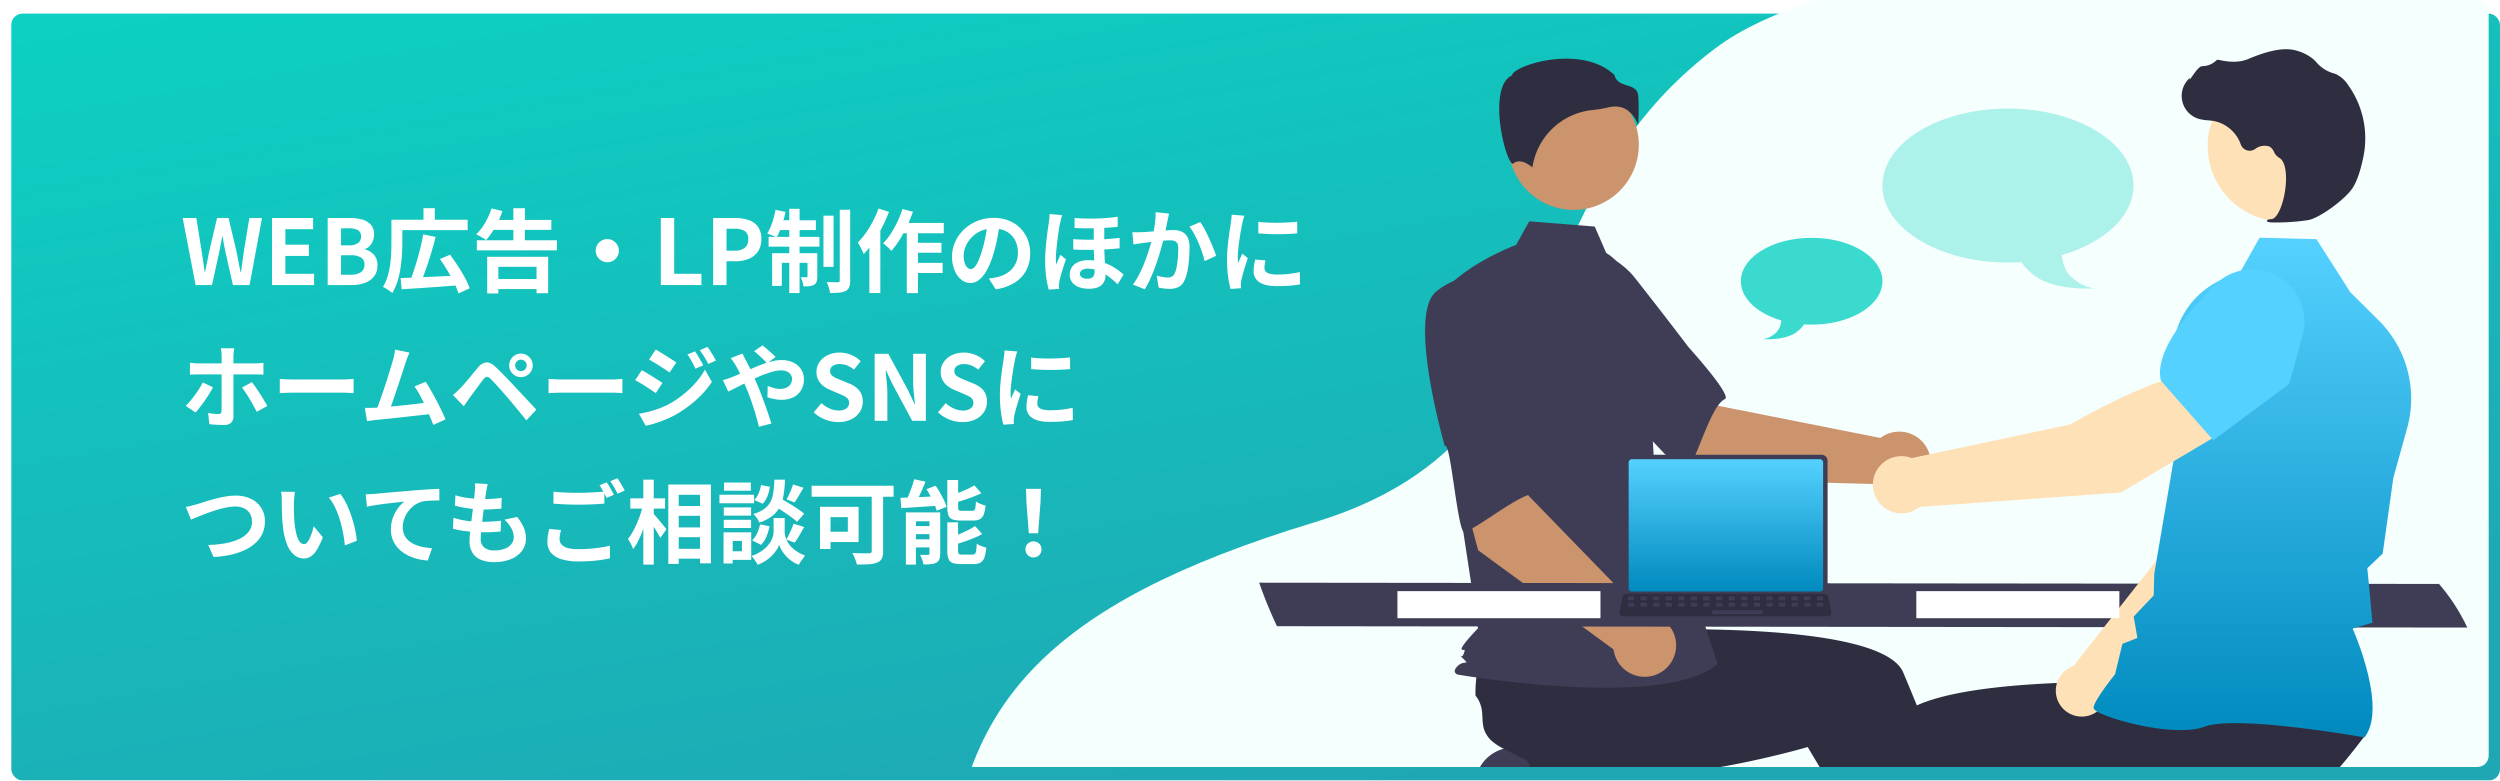 <svg xmlns="http://www.w3.org/2000/svg" xmlns:xlink="http://www.w3.org/1999/xlink" width="1105" height="345" viewBox="0 0 1105 345">
  <defs>
    <linearGradient id="linear-gradient" x2="0.567" y2="1" gradientUnits="objectBoundingBox">
      <stop offset="0" stop-color="#0cd1c2"/>
      <stop offset="1" stop-color="#1fa8b4"/>
    </linearGradient>
    <filter id="Rectangle_910" x="0" y="0" width="1105" height="345" filterUnits="userSpaceOnUse">
      <feOffset dx="5" dy="6" input="SourceAlpha"/>
      <feGaussianBlur result="blur"/>
      <feFlood flood-color="#0cd1c2" flood-opacity="0.161"/>
      <feComposite operator="in" in2="blur"/>
      <feComposite in="SourceGraphic"/>
    </filter>
    <clipPath id="clip-path">
      <rect id="Rectangle_909" data-name="Rectangle 909" width="755" height="339" rx="5" transform="translate(755 15937)" fill="#fff"/>
    </clipPath>
    <linearGradient id="linear-gradient-2" x1="0.5" x2="0.5" y2="1" gradientUnits="objectBoundingBox">
      <stop offset="0" stop-color="#55d1ff"/>
      <stop offset="1" stop-color="#008abe"/>
    </linearGradient>
  </defs>
  <g id="Group_1925" data-name="Group 1925" transform="translate(-410 -14402)">
    <g transform="matrix(1, 0, 0, 1, 410, 14402)" filter="url(#Rectangle_910)">
      <rect id="Rectangle_910-2" data-name="Rectangle 910" width="1100" height="339" rx="5" fill="url(#linear-gradient)"/>
    </g>
    <g id="Mask_Group_19" data-name="Mask Group 19" transform="translate(0 -1535)" clip-path="url(#clip-path)">
      <path id="Path_6925" data-name="Path 6925" d="M-4713.18,7798.727c0-88.784,41.945-134.69,161.272-170.9s85.964-141.127,177.153-209.529,435.954-41.6,435.954-41.6v422.023Z" transform="translate(5543 8540)" fill="#f4fffe"/>
      <g id="Group_1921" data-name="Group 1921" transform="translate(-2112.784 7617.524)">
        <path id="Path_146" data-name="Path 146" d="M176.617,466.772h62.49a16.952,16.952,0,1,1,0,33.9h-62.49a16.952,16.952,0,1,1,0-33.9" transform="translate(3015.349 8183.109)" fill="#3f3d56"/>
        <path id="Path_147" data-name="Path 147" d="M240.944,504.772v28.207a83.491,83.491,0,0,1-19.279-.372V504.772Z" transform="translate(2994.566 8170.371)" fill="#3f3d56"/>
        <path id="Path_148" data-name="Path 148" d="M294.218,470.546c-.525.073-1.044.146-1.569.233-21.007,3.364-40.18,14.7-61.28,17.377-.685.086-1.363.166-2.047.226-.293.027-.585.06-.878.08-5.152-5.046-10.3-10.417-15.144-15.981-2.626-3.011-5.165-6.083-7.552-9.194-6.2-8.031-11.448-16.287-14.918-24.4.352-3.889-2.067-12.884-3.224-19.771l-.007-.007a25.291,25.291,0,0,1-.512-7.02c1.409-9.32,9.021-8.25,11.361-17.384a51.522,51.522,0,0,1,6.721-4.727c.392-.233.791-.465,1.2-.7l25.395-17.55,9.706,9.52,14.771,14.492,16.008,15.7-13.588,13.728s11.355,13.09,24.63,30.54c3.563,4.687,7.266,9.693,10.922,14.838" transform="translate(3006.188 8214.967)" fill="#2f2e41"/>
        <path id="Path_149" data-name="Path 149" d="M667.944,504.772v81.416a87.829,87.829,0,0,1-19.279,3.729V504.772Z" transform="translate(2851.428 8170.371)" fill="#3f3d56"/>
        <path id="Path_150" data-name="Path 150" d="M612.617,494.772h62.49a16.952,16.952,0,0,1,0,33.9h-62.49a16.952,16.952,0,1,1,0-33.9" transform="translate(2869.195 8173.723)" fill="#3f3d56"/>
        <path id="Path_151" data-name="Path 151" d="M480.7,555.326q-5.036-3.051-10.244-5.963c-.426-.233-.851-.472-1.276-.7l2.287-.977,6.169-2.652.06-.027.067.226Z" transform="translate(2911.597 8156.885)" fill="#ffe1b8"/>
        <path id="Path_152" data-name="Path 152" d="M386.459,499.312c-1.1-.7-2.187-1.383-3.284-2.061h-.007q-2.653-1.665-5.318-3.284c-.312-.193-.625-.379-.944-.572q-5.036-3.051-10.244-5.963c-.426-.233-.851-.472-1.276-.7A224.5,224.5,0,0,0,344.7,476.6c-4.64-1.955-9.34-3.716-14.087-5.219H330.6l-3.729-6.242-16.786-28.114-3.69-6.176s-12.584,3.723-30.394,7.293c-6.482,1.3-13.648,2.579-21.167,3.656-8.037,1.143-16.467,2.054-24.843,2.493-4,.213-7.977.319-11.9.286-10.138-.066-19.877-1.017-28.406-3.277-2.845-2.672-11.421-6.309-17.564-9.639h-.007a25.4,25.4,0,0,1-5.843-3.922c-6.475-6.847-.944-12.186-6.7-19.658a51.9,51.9,0,0,1,.419-8.2c.06-.452.12-.911.193-1.376L162,367.684l13.482-1.782L196,363.19l22.224-2.938,2.446,19.159s17.3-.878,39.229-.585c35.214.479,82.333,3.989,88.715,19.053.6,1.416,1.2,2.845,1.795,4.275q2.134,5.125,4.228,10.3c5.059,12.5,9.885,25.116,14.293,37.042,2.739,7.419,5.318,14.572,7.692,21.266,1.908,5.385,3.676,10.477,5.292,15.164,1.476,4.281,2.812,8.223,4,11.76.186.552.366,1.1.545,1.622" transform="translate(3015.386 8218.816)" fill="#2f2e41"/>
        <path id="Path_153" data-name="Path 153" d="M292.847,256.171l-42.583-36.165,27.7-28.039L297.3,223.626l71.646,14.2a13.894,13.894,0,1,1-1.974,20.394Z" transform="translate(2984.979 8275.228)" fill="#cb946c"/>
        <path id="Path_154" data-name="Path 154" d="M193.47,153.255c-4.921,16.01,41.948,54.193,41.948,54.193.521-3.844,27.093,29.3,28.9,26.3,5.138-8.531,10.792-29.617,16.724-32.312,3.392-1.541-16.068-22.964-16.068-22.964s-9.927-13.133-23.034-29.778a35.507,35.507,0,0,0-31.3-13.935s-12.249,2.489-17.17,18.5" transform="translate(3004.138 8294.449)" fill="#3f3d56"/>
        <path id="Path_155" data-name="Path 155" d="M210.3,22.685a28.8,28.8,0,1,1-28.8,28.8,28.8,28.8,0,0,1,28.8-28.8" transform="translate(3008.029 8331.974)" fill="#cb946c"/>
        <path id="Path_156" data-name="Path 156" d="M209.477,130.908c6.205,3.689,9.917,10.466,12.047,17.364a164.513,164.513,0,0,1,7.071,39.313l2.251,39.946,27.872,85.057c-24.156,20.439-114.954,4.646-114.954,4.646s-2.787-.929,0-3.716,5.5-.318,2.714-3.105-.866.318.063-2.47,0-.929-.929-1.858,7.193-9.29,7.193-9.29l-7.433-48.824-9.29-98.481c11.148-13.936,33.57-22.151,33.57-22.151l5.794-10.428,28.967,2.317Z" transform="translate(3023.255 8300.39)" fill="#3f3d56"/>
        <path id="Path_157" data-name="Path 157" d="M231.981,31.521a13.349,13.349,0,0,1,4.742,6.66,93.815,93.815,0,0,0,.062-13.069c-.34-3.059-2.493-3.747-4.987-4.544-2.252-.72-4.8-1.534-5.483-4.5-9.054-8.808-24.814-8.364-35.6-5.291-5.935,1.691-9.35,3.862-9.655,5.135l-.063.262-.241.12c-4.574,2.288-5.465,9.51-5.406,15.167.111,10.658,3.791,22.762,5.864,23.745.11.053.138.032.185-.008,3.121-2.494,6.93.19,8.6,1.649a29.955,29.955,0,0,1,26.821-25.407,46.967,46.967,0,0,0,6.465-1.084,13.633,13.633,0,0,1,3.3-.433,9.4,9.4,0,0,1,5.391,1.6" transform="translate(3010.093 8336.638)" fill="#2f2e41"/>
        <path id="Path_158" data-name="Path 158" d="M201,349.332l-8.81-4.512a2.415,2.415,0,0,1,2.178-4.253l8.81,4.513A2.415,2.415,0,0,1,201,349.332Z" transform="translate(3004.788 8225.457)" fill="#6c63ff"/>
        <path id="Path_159" data-name="Path 159" d="M154.038,304.729l-14.493-53.955,38.73-7.332-2.083,37.035,50.887,52.4a13.894,13.894,0,1,1-13.213,15.661Z" transform="translate(3022.094 8257.973)" fill="#cb946c"/>
        <path id="Path_160" data-name="Path 160" d="M131.056,160.129c-13.146,10.379,3.727,68.43,3.727,68.43,2.613-2.867,5.648,39.5,8.842,38.062,9.075-4.1,25.709-18.24,32.121-17.088,3.668.659-.175-28.027-.175-28.027s-.707-16.447-2.035-37.592A35.506,35.506,0,0,0,155.7,154.662s-11.494-4.911-24.64,5.467" transform="translate(3026.619 8288.122)" fill="#3f3d56"/>
        <path id="Path_161" data-name="Path 161" d="M549.733,377.013l-526.124-.6a197.718,197.718,0,0,1-7.864-19.232l521.5.552a84.546,84.546,0,0,1,12.485,19.279" transform="translate(3063.594 8219.846)" fill="#3f3d56"/>
        <path id="Path_162" data-name="Path 162" d="M555.883,590.936q-4.078,1.974-8.23,3.809c-4.6-2.613-9.148-5.345-13.668-8.137l16.766-7.366Z" transform="translate(2889.871 8145.407)" fill="#ffe1b8"/>
        <path id="Path_163" data-name="Path 163" d="M636.1,436.988q-4.089,5.484-8.436,10.75-4.009,4.856-8.23,9.526c-1.163,1.29-2.34,2.573-3.543,3.842q-3.321,3.56-6.787,7c-4.161,1.31-12.591,3.616-21.625,5.77-6.575,1.562-13.469,3.045-19.279,3.989a69.5,69.5,0,0,1-9.845,1.05c-3.922.033-7.9-.073-11.9-.286-4.507-.239-9.021-.612-13.482-1.09-11.6-1.216-22.835-3.111-32.528-5.059-3.55-.7-6.887-1.423-9.959-2.121-5.817-1.31-10.683-2.533-14.206-3.464-3.969-1.037-6.229-1.709-6.229-1.709l-9.938,16.646-5.159,8.636-3.789,6.349-1.01,1.682c-.425-.233-.851-.472-1.276-.7a224.511,224.511,0,0,0-20.688-10.125c-4.64-1.954-9.34-3.716-14.087-5.219H414.1c-1.815-.572-3.636-1.11-5.465-1.6q.858-2.3,1.735-4.64,1.635-4.358,3.337-8.8c2.453-6.409,4.993-12.91,7.605-19.379,2.141-5.312,4.321-10.6,6.528-15.822a14.834,14.834,0,0,1,5.976-6.375,34.784,34.784,0,0,1,4.314-2.313c8.277-3.769,20.469-6.222,33.9-7.8,1.11-.126,2.227-.253,3.35-.372,11.122-1.17,22.922-1.775,33.957-2.054,5.524-.14,10.856-.193,15.815-.2q2.4,0,4.673.013h.007c4.089.02,7.851.08,11.162.146.645.013,1.27.033,1.881.047h.007c.412.007.818.02,1.216.027,7.24.186,11.68.412,11.68.412l1.722-13.508.352-2.726.332-2.593v-.007l.04-.326.273-.007,4.786-.093,40.233-.784,21.978-.432L622.017,408.2l-5.75,24.637c.585,3.9,20.037.844,19.837,4.148" transform="translate(2931.891 8207.747)" fill="#2f2e41"/>
        <path id="Path_164" data-name="Path 164" d="M534.716,553.774c-1.643.838-3.3,1.662-4.96,2.46q-4.078,1.975-8.23,3.809c-4.6-2.613-9.147-5.345-13.668-8.137-7.378-4.56-14.684-9.28-22.01-13.887-1.1-.7-2.187-1.383-3.284-2.061h-.007c-3.017-4.481-6.1-9.147-9.2-13.954-.047-.066-.087-.133-.126-.2q-1.2-1.835-2.38-3.7c-4.966-7.778-9.958-15.888-14.8-24.172l12.272-5.73,22.815-10.65,3.936-1.835L506.382,498l10.092,19.87,2.246,4.421Z" transform="translate(2915.998 8180.109)" fill="#2f2e41"/>
        <path id="Path_165" data-name="Path 165" d="M568.109,375.73l58.169-56.1,16.122-45.65-23.781-10.341c-12.216,11.7-25.419,48.147-25.419,48.147l-40.028,50.925c-.312.107-.624.22-.931.356a11.455,11.455,0,1,0,15.868,12.661" transform="translate(2886.043 8251.202)" fill="#ffe1b8"/>
        <path id="Path_166" data-name="Path 166" d="M645.471,243.957l30.165,9.576.114-.019c11.227-1.881,20.544-20.218,26.382-35.269a20.932,20.932,0,0,0-32.742-23.826L653.9,207.076Z" transform="translate(2852.499 8275.982)" fill="#6c63ff"/>
        <path id="Path_167" data-name="Path 167" d="M690.254,348.675l.176-.234c9.411-12.483-3.461-43.393-5.406-47.876l8.751-2.592-1.526-16.662-.735-7.43,6.8-6.462.023-.165,4.679-33.3,6.123-22.04a48.719,48.719,0,0,0-12.6-47.555l-12.516-12.427-14.995-23.471-25.142-.649-9.04,16.061a36.657,36.657,0,0,0-29.319,36.682l.851,42.756-9.021,52.975-.253,9.622-8.854,9.344,1.637,9.446-6.623,2.639-3.241,13.423c-1.238,1.549-9.411,11.88-9.485,14.76-.011.432.3.858.97,1.34,5.29,3.785,34.859,11.987,48.168,7.056,14.176-5.248,69.733,4.608,70.292,4.709Z" transform="translate(2877.619 8296.733)" fill="url(#linear-gradient-2)"/>
        <path id="Path_168" data-name="Path 168" d="M679.683,16.782A33.308,33.308,0,1,1,646.375,50.09a33.309,33.309,0,0,1,33.308-33.308" transform="translate(2852.196 8333.952)" fill="#ffe1b8"/>
        <path id="Path_169" data-name="Path 169" d="M669.832,79.052a90.6,90.6,0,0,0,15.41-1.077c5.052-1.027,16.353-9.309,19.5-14.293,2.341-3.7,3.838-9.484,4.681-13.683a40.5,40.5,0,0,0-7.083-32.148,12.794,12.794,0,0,0-5.167-4.41c-.185-.072-.376-.137-.568-.191a15.787,15.787,0,0,1-7.852-4.859,13.114,13.114,0,0,0-1.306-1.344,19.446,19.446,0,0,0-8.112-4.073c-4.822-1.291-11.8-.009-20.743,3.811-4.492,1.92-9.4,1.225-13.184.406a1.234,1.234,0,0,0-1.164.4,8.734,8.734,0,0,1-5.933,2.365c-1.351.06-2.768,1.93-4.481,4.369-.389.554-.842,1.2-1.169,1.593l-.044-.755-.764.842a10.592,10.592,0,0,0,4.782,17.258,20.676,20.676,0,0,0,4.155.663c.85.076,1.73.156,2.573.3A15.97,15.97,0,0,1,655.236,44.59a4.177,4.177,0,0,0,6.3,2.028,6.9,6.9,0,0,1,6.288-1.145,4.581,4.581,0,0,1,2.025,2.3,5.97,5.97,0,0,0,2.266,2.643c3.423,1.765,3.659,9.584,2.43,16.1-1.185,6.283-3.528,10.828-5.7,11.053-1.67.173-1.861.291-1.982.586l-.108.265.188.247a6.821,6.821,0,0,0,2.884.386" transform="translate(2857.984 8338.744)" fill="#2f2e41"/>
        <path id="Path_170" data-name="Path 170" d="M579.417,243.249l-12.843-25.6c-18.641,1.274-55.638,22.827-55.638,22.827l-70,14.841a12.647,12.647,0,1,0,3.448,21.611l89.045-6.383Z" transform="translate(2926.825 8266.619)" fill="#ffe1b8"/>
        <path id="Path_171" data-name="Path 171" d="M638.243,224.418l33.541-24.926,5.908-21.291a23.122,23.122,0,0,0-38.654-22.508c-12.622,12.6-27.018,30.175-23.925,42.362l.031.124Z" transform="translate(2862.818 8289.655)" fill="#55d1ff"/>
        <rect id="Rectangle_123" data-name="Rectangle 123" width="89.746" height="11.966" transform="translate(3369.796 8580.743)" fill="#fff"/>
        <rect id="Rectangle_124" data-name="Rectangle 124" width="89.746" height="11.966" transform="translate(3140.445 8580.743)" fill="#fff"/>
        <path id="Path_172" data-name="Path 172" d="M258.429,274.831v56.975a2.741,2.741,0,0,0,2.738,2.738H345.6a2.741,2.741,0,0,0,2.738-2.738V274.831a2.743,2.743,0,0,0-2.738-2.736H261.167a2.742,2.742,0,0,0-2.738,2.736" transform="translate(2982.242 8248.369)" fill="#3f3d56"/>
        <path id="Path_173" data-name="Path 173" d="M261.408,276.538V332.1a1.466,1.466,0,0,0,1.463,1.464h83.022a1.466,1.466,0,0,0,1.463-1.464V276.538a1.467,1.467,0,0,0-1.463-1.467H262.871a1.467,1.467,0,0,0-1.463,1.467" transform="translate(2981.243 8247.37)" fill="url(#linear-gradient-2)"/>
        <path id="Path_174" data-name="Path 174" d="M255.583,373.9a1.64,1.64,0,0,0,1.292.618H347.28a1.665,1.665,0,0,0,1.627-2l-1.4-6.666a1.668,1.668,0,0,0-1.036-1.209,1.6,1.6,0,0,0-.59-.111h-87.6a1.6,1.6,0,0,0-.59.111,1.667,1.667,0,0,0-1.036,1.209l-1.4,6.666a1.663,1.663,0,0,0,.34,1.387" transform="translate(2983.321 8217.382)" fill="#2f2e41"/>
        <path id="Path_175" data-name="Path 175" d="M388.9,368.007h-2.135a.324.324,0,0,1-.324-.324V366.66a.324.324,0,0,1,.324-.324H388.9a.324.324,0,0,1,.324.324v1.022a.324.324,0,0,1-.324.324" transform="translate(2939.33 8216.777)" fill="#3f3d56"/>
        <path id="Path_176" data-name="Path 176" d="M380.526,368.007H378.39a.324.324,0,0,1-.324-.324V366.66a.324.324,0,0,1,.324-.324h2.135a.324.324,0,0,1,.324.324v1.022a.324.324,0,0,1-.324.324" transform="translate(2942.138 8216.777)" fill="#3f3d56"/>
        <path id="Path_177" data-name="Path 177" d="M372.149,368.007h-2.135a.324.324,0,0,1-.324-.324V366.66a.324.324,0,0,1,.324-.324h2.135a.324.324,0,0,1,.324.324v1.022a.324.324,0,0,1-.324.324" transform="translate(2944.946 8216.777)" fill="#3f3d56"/>
        <path id="Path_178" data-name="Path 178" d="M363.772,368.007h-2.135a.324.324,0,0,1-.324-.324V366.66a.324.324,0,0,1,.324-.324h2.135a.324.324,0,0,1,.324.324v1.022a.324.324,0,0,1-.324.324" transform="translate(2947.754 8216.777)" fill="#3f3d56"/>
        <path id="Path_179" data-name="Path 179" d="M355.395,368.007h-2.135a.324.324,0,0,1-.324-.324V366.66a.324.324,0,0,1,.324-.324h2.135a.324.324,0,0,1,.324.324v1.022a.324.324,0,0,1-.324.324" transform="translate(2950.562 8216.777)" fill="#3f3d56"/>
        <path id="Path_180" data-name="Path 180" d="M347.018,368.007h-2.135a.324.324,0,0,1-.324-.324V366.66a.324.324,0,0,1,.324-.324h2.135a.324.324,0,0,1,.324.324v1.022a.324.324,0,0,1-.324.324" transform="translate(2953.37 8216.777)" fill="#3f3d56"/>
        <path id="Path_181" data-name="Path 181" d="M338.641,368.007h-2.135a.324.324,0,0,1-.324-.324V366.66a.324.324,0,0,1,.324-.324h2.135a.324.324,0,0,1,.324.324v1.022a.324.324,0,0,1-.324.324" transform="translate(2956.178 8216.777)" fill="#3f3d56"/>
        <path id="Path_182" data-name="Path 182" d="M330.264,368.007h-2.135a.324.324,0,0,1-.324-.324V366.66a.324.324,0,0,1,.324-.324h2.135a.324.324,0,0,1,.324.324v1.022a.324.324,0,0,1-.324.324" transform="translate(2958.986 8216.777)" fill="#3f3d56"/>
        <path id="Path_183" data-name="Path 183" d="M321.887,368.007h-2.135a.324.324,0,0,1-.324-.324V366.66a.324.324,0,0,1,.324-.324h2.135a.324.324,0,0,1,.324.324v1.022a.324.324,0,0,1-.324.324" transform="translate(2961.795 8216.777)" fill="#3f3d56"/>
        <path id="Path_184" data-name="Path 184" d="M313.51,368.007h-2.135a.324.324,0,0,1-.324-.324V366.66a.324.324,0,0,1,.324-.324h2.135a.324.324,0,0,1,.324.324v1.022a.324.324,0,0,1-.324.324" transform="translate(2964.603 8216.777)" fill="#3f3d56"/>
        <path id="Path_185" data-name="Path 185" d="M305.133,368.007H303a.324.324,0,0,1-.324-.324V366.66a.324.324,0,0,1,.324-.324h2.135a.324.324,0,0,1,.324.324v1.022a.324.324,0,0,1-.324.324" transform="translate(2967.411 8216.777)" fill="#3f3d56"/>
        <path id="Path_186" data-name="Path 186" d="M296.756,368.007H294.62a.324.324,0,0,1-.324-.324V366.66a.324.324,0,0,1,.324-.324h2.135a.324.324,0,0,1,.324.324v1.022a.324.324,0,0,1-.324.324" transform="translate(2970.219 8216.777)" fill="#3f3d56"/>
        <path id="Path_187" data-name="Path 187" d="M288.379,368.007h-2.135a.324.324,0,0,1-.324-.324V366.66a.324.324,0,0,1,.324-.324h2.135a.324.324,0,0,1,.324.324v1.022a.324.324,0,0,1-.324.324" transform="translate(2973.027 8216.777)" fill="#3f3d56"/>
        <path id="Path_188" data-name="Path 188" d="M280,368.007h-2.135a.324.324,0,0,1-.324-.324V366.66a.324.324,0,0,1,.324-.324H280a.324.324,0,0,1,.324.324v1.022a.324.324,0,0,1-.324.324" transform="translate(2975.835 8216.777)" fill="#3f3d56"/>
        <path id="Path_189" data-name="Path 189" d="M271.625,368.007h-2.135a.324.324,0,0,1-.324-.324V366.66a.324.324,0,0,1,.324-.324h2.135a.324.324,0,0,1,.324.324v1.022a.324.324,0,0,1-.324.324" transform="translate(2978.643 8216.777)" fill="#3f3d56"/>
        <path id="Path_190" data-name="Path 190" d="M263.248,368.007h-2.135a.324.324,0,0,1-.324-.324V366.66a.324.324,0,0,1,.324-.324h2.135a.324.324,0,0,1,.324.324v1.022a.324.324,0,0,1-.324.324" transform="translate(2981.451 8216.777)" fill="#3f3d56"/>
        <path id="Path_191" data-name="Path 191" d="M389,372.2h-2.135a.324.324,0,0,1-.324-.324v-1.022a.324.324,0,0,1,.324-.324H389a.324.324,0,0,1,.324.324v1.022a.324.324,0,0,1-.324.324" transform="translate(2939.297 8215.372)" fill="#3f3d56"/>
        <path id="Path_192" data-name="Path 192" d="M380.625,372.2h-2.135a.324.324,0,0,1-.324-.324v-1.022a.324.324,0,0,1,.324-.324h2.135a.324.324,0,0,1,.324.324v1.022a.324.324,0,0,1-.324.324" transform="translate(2942.104 8215.372)" fill="#3f3d56"/>
        <path id="Path_193" data-name="Path 193" d="M372.248,372.2h-2.135a.324.324,0,0,1-.324-.324v-1.022a.324.324,0,0,1,.324-.324h2.135a.324.324,0,0,1,.324.324v1.022a.324.324,0,0,1-.324.324" transform="translate(2944.913 8215.372)" fill="#3f3d56"/>
        <path id="Path_194" data-name="Path 194" d="M363.871,372.2h-2.135a.324.324,0,0,1-.324-.324v-1.022a.324.324,0,0,1,.324-.324h2.135a.324.324,0,0,1,.324.324v1.022a.324.324,0,0,1-.324.324" transform="translate(2947.721 8215.372)" fill="#3f3d56"/>
        <path id="Path_195" data-name="Path 195" d="M355.494,372.2h-2.135a.324.324,0,0,1-.324-.324v-1.022a.324.324,0,0,1,.324-.324h2.135a.324.324,0,0,1,.324.324v1.022a.324.324,0,0,1-.324.324" transform="translate(2950.529 8215.372)" fill="#3f3d56"/>
        <path id="Path_196" data-name="Path 196" d="M347.117,372.2h-2.135a.324.324,0,0,1-.324-.324v-1.022a.324.324,0,0,1,.324-.324h2.135a.324.324,0,0,1,.324.324v1.022a.324.324,0,0,1-.324.324" transform="translate(2953.337 8215.372)" fill="#3f3d56"/>
        <path id="Path_197" data-name="Path 197" d="M338.74,372.2H336.6a.324.324,0,0,1-.324-.324v-1.022a.324.324,0,0,1,.324-.324h2.135a.324.324,0,0,1,.324.324v1.022a.324.324,0,0,1-.324.324" transform="translate(2956.145 8215.372)" fill="#3f3d56"/>
        <path id="Path_198" data-name="Path 198" d="M330.363,372.2h-2.135a.324.324,0,0,1-.324-.324v-1.022a.324.324,0,0,1,.324-.324h2.135a.324.324,0,0,1,.324.324v1.022a.324.324,0,0,1-.324.324" transform="translate(2958.953 8215.372)" fill="#3f3d56"/>
        <path id="Path_199" data-name="Path 199" d="M321.986,372.2H319.85a.324.324,0,0,1-.324-.324v-1.022a.324.324,0,0,1,.324-.324h2.135a.324.324,0,0,1,.324.324v1.022a.324.324,0,0,1-.324.324" transform="translate(2961.761 8215.372)" fill="#3f3d56"/>
        <path id="Path_200" data-name="Path 200" d="M313.609,372.2h-2.135a.324.324,0,0,1-.324-.324v-1.022a.324.324,0,0,1,.324-.324h2.135a.324.324,0,0,1,.324.324v1.022a.324.324,0,0,1-.324.324" transform="translate(2964.569 8215.372)" fill="#3f3d56"/>
        <path id="Path_201" data-name="Path 201" d="M305.232,372.2H303.1a.324.324,0,0,1-.324-.324v-1.022a.324.324,0,0,1,.324-.324h2.135a.324.324,0,0,1,.324.324v1.022a.324.324,0,0,1-.324.324" transform="translate(2967.377 8215.372)" fill="#3f3d56"/>
        <path id="Path_202" data-name="Path 202" d="M296.855,372.2h-2.135a.324.324,0,0,1-.324-.324v-1.022a.324.324,0,0,1,.324-.324h2.135a.324.324,0,0,1,.324.324v1.022a.324.324,0,0,1-.324.324" transform="translate(2970.185 8215.372)" fill="#3f3d56"/>
        <path id="Path_203" data-name="Path 203" d="M288.478,372.2h-2.135a.324.324,0,0,1-.324-.324v-1.022a.324.324,0,0,1,.324-.324h2.135a.324.324,0,0,1,.324.324v1.022a.324.324,0,0,1-.324.324" transform="translate(2972.994 8215.372)" fill="#3f3d56"/>
        <path id="Path_204" data-name="Path 204" d="M280.1,372.2h-2.135a.324.324,0,0,1-.324-.324v-1.022a.324.324,0,0,1,.324-.324H280.1a.324.324,0,0,1,.324.324v1.022a.324.324,0,0,1-.324.324" transform="translate(2975.802 8215.372)" fill="#3f3d56"/>
        <path id="Path_205" data-name="Path 205" d="M271.724,372.2h-2.135a.324.324,0,0,1-.324-.324v-1.022a.324.324,0,0,1,.324-.324h2.135a.324.324,0,0,1,.324.324v1.022a.324.324,0,0,1-.324.324" transform="translate(2978.61 8215.372)" fill="#3f3d56"/>
        <path id="Path_206" data-name="Path 206" d="M263.347,372.2h-2.135a.324.324,0,0,1-.324-.324v-1.022a.324.324,0,0,1,.324-.324h2.135a.324.324,0,0,1,.324.324v1.022a.324.324,0,0,1-.324.324" transform="translate(2981.418 8215.372)" fill="#3f3d56"/>
        <path id="Path_207" data-name="Path 207" d="M338.963,377.222H317.336a.325.325,0,0,1-.324-.324v-1.022a.324.324,0,0,1,.324-.324h21.627a.324.324,0,0,1,.324.324V376.9a.324.324,0,0,1-.324.324" transform="translate(2962.604 8213.687)" fill="#3f3d56"/>
        <rect id="Rectangle_125" data-name="Rectangle 125" width="553.913" height="420.897" transform="translate(3068.871 8339.578)" fill="none"/>
      </g>
      <path id="Path_20720" data-name="Path 20720" d="M31.274,65.213C14,65.213,0,73.8,0,84.384c0,7.648,7.307,14.248,17.875,17.324a8.809,8.809,0,0,1-2.23,5.308c-2.447,2.277-4.984,3.055-6.307,2.9,2.25.3,10.276.338,14.882-2.8a13.247,13.247,0,0,0,3.705-3.677q1.652.108,3.349.11c17.272,0,31.274-8.583,31.274-19.17s-14-19.171-31.274-19.171" transform="translate(1179.477 15976.921)" fill="#0cd1c2" opacity="0.8"/>
      <path id="Path_20721" data-name="Path 20721" d="M70.756,0c30.645,0,55.488,15.228,55.488,34.012,0,13.569-12.967,25.28-31.716,30.738.439,3.4,1.508,7.136,3.958,9.417,4.341,4.041,8.842,5.422,11.189,5.153-3.99.534-18.232.6-26.4-4.967A23.475,23.475,0,0,1,76.7,67.829q-2.928.191-5.941.2c-30.645,0-55.488-15.228-55.488-34.012S40.111,0,70.756,0" transform="translate(1226.756 15985)" fill="#0cd1c2" opacity="0.301"/>
    </g>
    <path id="Path_21232" data-name="Path 21232" d="M6.449,0,.758-29.633H6.78L9.091-15.171q.373,2.329.721,4.693t.681,4.764h.16q.466-2.4.937-4.764t.946-4.693l3.4-14.462h5.081l3.441,14.462q.475,2.3.93,4.678t.93,4.78h.2q.333-2.4.657-4.764t.648-4.693l2.382-14.462h5.6L30.32,0H22.957L19.643-14.667q-.369-1.729-.686-3.436t-.571-3.4h-.16q-.306,1.689-.637,3.4t-.669,3.436L13.688,0ZM40.233,0V-29.633H58.391v4.939H46.144v6.849H56.517v4.971H46.144v7.9H58.831V0Zm24.6,0V-29.633h9.784a20.234,20.234,0,0,1,5.473.682,7.793,7.793,0,0,1,3.837,2.273,6.352,6.352,0,0,1,1.41,4.366,7.476,7.476,0,0,1-.489,2.659,7.206,7.206,0,0,1-1.379,2.289A5.359,5.359,0,0,1,81.308-15.9v.169a7.556,7.556,0,0,1,3.953,2.3,6.747,6.747,0,0,1,1.573,4.711,7.723,7.723,0,0,1-1.507,4.9A8.947,8.947,0,0,1,81.233-.944,16.964,16.964,0,0,1,75.388,0Zm5.911-17.564h3.461a6.39,6.39,0,0,0,4.1-1.057,3.493,3.493,0,0,0,1.271-2.832,3.047,3.047,0,0,0-1.317-2.788,7.564,7.564,0,0,0-3.989-.837H70.745Zm0,13h4.123a8.065,8.065,0,0,0,4.617-1.107A3.861,3.861,0,0,0,81.08-9.078,3.4,3.4,0,0,0,79.5-12.215a8.947,8.947,0,0,0-4.63-.972H70.745ZM97.067-3.086q3.2-.12,7.415-.3t8.96-.4q4.741-.224,9.393-.464l-.1,4.356-9.022.672q-4.552.338-8.72.605t-7.483.489Zm10-19.326,5.475,1.118q-.667,2.716-1.486,5.524t-1.708,5.516q-.888,2.708-1.777,5.141t-1.723,4.4l-4.579-1.18q.835-2.026,1.661-4.541t1.616-5.258q.79-2.744,1.441-5.49T107.064-22.412ZM114.447-11.5l4.486-1.924q1.7,2.271,3.426,4.922t3.119,5.24a31.319,31.319,0,0,1,2.111,4.7l-4.941,2.254a31.264,31.264,0,0,0-1.923-4.674q-1.3-2.629-2.943-5.394T114.447-11.5ZM95.328-28.871h31.377v4.592H95.328Zm-2.32,0h4.819v10.1q0,2.4-.171,5.3T97.03-7.518a39.458,39.458,0,0,1-1.338,5.9,22.049,22.049,0,0,1-2.314,5.14,12.55,12.55,0,0,0-1.185-.943q-.753-.541-1.561-1.036A9.61,9.61,0,0,0,89.258.822,19.269,19.269,0,0,0,91.308-3.8a34.694,34.694,0,0,0,1.122-5.159q.369-2.643.473-5.159t.1-4.658Zm14.176-5.109h5v7.331h-5Zm23.578,14.169h35.4v4.468h-35.4Zm6.677-8.973H163.69v4.374H137.438Zm.411,26.114h21.685V1.768H137.849Zm9.055-31.32H152V-17.1H146.9Zm-11.562,21.51h26.941V3.587h-5.136V-8.074H140.268V3.712h-4.927Zm1.934-21.409,4.811,1.185a37.38,37.38,0,0,1-2,4.82,43.494,43.494,0,0,1-2.516,4.416,30.337,30.337,0,0,1-2.713,3.591,11.488,11.488,0,0,0-1.294-.875q-.808-.483-1.646-.951t-1.447-.735a21.43,21.43,0,0,0,3.964-5.11A33.315,33.315,0,0,0,137.276-33.888Zm51.14,13.572a4.916,4.916,0,0,1,2.59.693,5.375,5.375,0,0,1,1.844,1.837,4.887,4.887,0,0,1,.7,2.59,4.937,4.937,0,0,1-.693,2.558,5.279,5.279,0,0,1-1.837,1.864,4.907,4.907,0,0,1-2.59.692,4.949,4.949,0,0,1-2.557-.691A5.191,5.191,0,0,1,184-12.636a4.926,4.926,0,0,1-.692-2.551,4.928,4.928,0,0,1,.691-2.59,5.284,5.284,0,0,1,1.861-1.844A4.906,4.906,0,0,1,188.416-20.316ZM212.08,0V-29.633h5.911V-4.971h12.04V0Zm23.128,0V-29.633h9.714a18.591,18.591,0,0,1,5.905.874,8.358,8.358,0,0,1,4.148,2.906,9.012,9.012,0,0,1,1.532,5.545,9.377,9.377,0,0,1-1.527,5.529,9.05,9.05,0,0,1-4.12,3.212,15.332,15.332,0,0,1-5.778,1.045h-3.964V0Zm5.911-15.212h3.569a6.867,6.867,0,0,0,4.544-1.277,4.745,4.745,0,0,0,1.5-3.82,3.928,3.928,0,0,0-1.583-3.593,8.713,8.713,0,0,0-4.649-1.01h-3.378Zm42.852-15.454h4.467V-8.042h-4.467Zm7.2-2.632h4.61V-2.086a8.286,8.286,0,0,1-.434,3.013A3.3,3.3,0,0,1,293.806,2.6a8.229,8.229,0,0,1-2.855.746,39.775,39.775,0,0,1-4.054.181,16.9,16.9,0,0,0-.563-2.4,19.939,19.939,0,0,0-.893-2.449q1.563.04,2.949.06t1.915.011a1.026,1.026,0,0,0,.667-.184.878.878,0,0,0,.2-.664Zm-22.318-.424h4.561V3.549h-4.561Zm8.074,19.628h4.32V-3.84a7.752,7.752,0,0,1-.278,2.275,2.558,2.558,0,0,1-1.159,1.429,4.966,4.966,0,0,1-2.027.622,22.12,22.12,0,0,1-2.661.087,9.65,9.65,0,0,0-.43-2.062,16.443,16.443,0,0,0-.746-2q.824.04,1.527.04t.978-.009a.42.42,0,0,0,.476-.475Zm-15.645,0h17.351v4.28H265.557V.376h-4.28Zm-1.558-7.22h22.467v4.351H259.719Zm4.175-7.34h16.723v4.343H263.03Zm-1.109-4.581,4.414.9a52,52,0,0,1-1.717,6.187,31.888,31.888,0,0,1-2.224,5.138,10.743,10.743,0,0,0-1.225-.635q-.762-.345-1.559-.648t-1.372-.5a21.66,21.66,0,0,0,2.194-4.769A42.174,42.174,0,0,0,262.785-33.234Zm55.186,5.782h19.166v4.569H315.695Zm5.251,8.778h12.9V-14.3h-12.9Zm-.031,8.863h13.457v4.476H323.19Zm-2.4-16.126h4.944V3.571h-4.944Zm-1.906-7.67,4.623,1.216a63.17,63.17,0,0,1-2.631,6.435,55.739,55.739,0,0,1-3.273,5.972A39.526,39.526,0,0,1,314-15.1a10.846,10.846,0,0,0-1.04-1.093q-.679-.639-1.378-1.267a11.686,11.686,0,0,0-1.234-.989,26.6,26.6,0,0,0,3.373-4.246,45.261,45.261,0,0,0,2.917-5.244A45.32,45.32,0,0,0,318.883-33.607ZM308.3-33.829l4.646,1.474a67.444,67.444,0,0,1-3.06,6.841,61.86,61.86,0,0,1-3.838,6.495,39.646,39.646,0,0,1-4.289,5.339,15.516,15.516,0,0,0-.677-1.564q-.472-.976-.991-1.971a11.237,11.237,0,0,0-.959-1.575,31.629,31.629,0,0,0,3.547-4.234,45.465,45.465,0,0,0,3.149-5.176A44.378,44.378,0,0,0,308.3-33.829Zm-4.043,11.058,4.832-4.842.018.049v31.1h-4.851Zm57.652-4.647q-.422,3.066-1.053,6.493a62.506,62.506,0,0,1-1.721,6.984,36.8,36.8,0,0,1-2.729,6.952,15.089,15.089,0,0,1-3.417,4.5,6.136,6.136,0,0,1-4.041,1.579,6.347,6.347,0,0,1-4.082-1.5A10.3,10.3,0,0,1,341.9-6.561a15.461,15.461,0,0,1-1.1-6.008,15.616,15.616,0,0,1,1.4-6.542,17.483,17.483,0,0,1,3.9-5.466,18.531,18.531,0,0,1,5.846-3.743,18.953,18.953,0,0,1,7.224-1.365,17.842,17.842,0,0,1,6.7,1.193,14.9,14.9,0,0,1,5.091,3.327,14.673,14.673,0,0,1,3.247,4.978,16.406,16.406,0,0,1,1.129,6.111,16.109,16.109,0,0,1-1.715,7.514,14.242,14.242,0,0,1-5.1,5.482,21.72,21.72,0,0,1-8.424,2.96l-3.02-4.757q1.166-.134,2.046-.3t1.7-.345A14.484,14.484,0,0,0,364.4-4.883a11.175,11.175,0,0,0,2.891-2.248,9.8,9.8,0,0,0,1.931-3.138,10.961,10.961,0,0,0,.693-3.981,12.574,12.574,0,0,0-.713-4.319A9.57,9.57,0,0,0,367.1-21.98a9.435,9.435,0,0,0-3.4-2.238,12.54,12.54,0,0,0-4.61-.79,13.257,13.257,0,0,0-5.632,1.135,12.926,12.926,0,0,0-4.124,2.95,13.044,13.044,0,0,0-2.529,3.9,10.413,10.413,0,0,0-.855,3.948,10.277,10.277,0,0,0,.466,3.34,4.871,4.871,0,0,0,1.177,2,2.188,2.188,0,0,0,1.5.662,2.322,2.322,0,0,0,1.663-.853,9.562,9.562,0,0,0,1.606-2.617,38.413,38.413,0,0,0,1.622-4.463,53.54,53.54,0,0,0,1.543-6.136,63.985,63.985,0,0,0,.911-6.42Zm46.181.035v9.361q0,2.086.08,3.988t.18,3.612q.1,1.71.18,3.257t.08,2.9A5.548,5.548,0,0,1,406.859.016q-1.752,1.615-5.653,1.615A12.368,12.368,0,0,1,397,.946a6.74,6.74,0,0,1-3.037-2.077,5.458,5.458,0,0,1-1.13-3.554,5.776,5.776,0,0,1,.914-3.189,6.265,6.265,0,0,1,2.755-2.268,10.845,10.845,0,0,1,4.535-.845,21.012,21.012,0,0,1,5.479.667,21.463,21.463,0,0,1,4.415,1.69A25.449,25.449,0,0,1,414.3-6.538q1.431,1.069,2.323,1.863l-2.632,4.36a30.378,30.378,0,0,0-4.107-3.527,21.708,21.708,0,0,0-4.482-2.49,12.025,12.025,0,0,0-4.526-.923,4.7,4.7,0,0,0-2.611.61,1.863,1.863,0,0,0-.916,1.617,1.859,1.859,0,0,0,.871,1.666,4.257,4.257,0,0,0,2.343.566,3.985,3.985,0,0,0,1.906-.382,2.321,2.321,0,0,0,1.019-1.085,3.9,3.9,0,0,0,.324-1.645q0-.925-.049-2.3t-.138-3.019q-.089-1.648-.137-3.352t-.049-3.264v-9.543ZM394.359-20.3q3.783.271,7.392.263t6.927-.249q3.318-.24,6.19-.583v4.61q-2.6.3-5.947.491t-7.038.217q-3.7.029-7.492-.14Zm.609-9.356q2.735.222,5.358.258t5.063-.049q2.44-.084,4.609-.28t4.036-.467v4.445q-1.819.191-3.988.351t-4.613.245q-2.444.085-5.072.073t-5.393-.131Zm-5.472-1.26q-.143.4-.348,1.113T388.79-28.4l-.233,1.05q-.186.816-.424,2.249t-.482,3.215q-.244,1.783-.46,3.643t-.351,3.536q-.136,1.676-.136,2.874,0,.573.035,1.343a13.323,13.323,0,0,0,.128,1.382q.266-.714.579-1.437t.646-1.432q.333-.709.608-1.388l2.454,1.991q-.565,1.642-1.145,3.445t-1.033,3.407q-.453,1.6-.684,2.7-.08.4-.156.953a5.791,5.791,0,0,0-.067.891q.009.311.018.772t.049.879l-4.583.338a38.146,38.146,0,0,1-1.114-5.4,51.486,51.486,0,0,1-.482-7.383q0-2.254.178-4.7t.44-4.756q.262-2.307.535-4.2t.442-3.057q.111-.809.229-1.889t.149-2.023Zm47.221-.674q-.164.757-.349,1.658t-.359,1.653q-.173.894-.4,1.994t-.449,2.2q-.218,1.1-.453,2.142-.409,1.711-1.016,3.992t-1.409,4.891q-.8,2.61-1.789,5.262t-2.12,5.146a38.66,38.66,0,0,1-2.395,4.51l-5.211-2.08a31.415,31.415,0,0,0,2.625-4.241Q424.6-6.8,425.6-9.269t1.789-4.882q.789-2.411,1.353-4.482t.884-3.574q.56-2.7.882-5.235a31.792,31.792,0,0,0,.268-4.766Zm13.791,3.739a30.424,30.424,0,0,1,1.962,3.238q1.033,1.932,2.015,4.087t1.788,4.157q.806,2,1.264,3.423L452.455-10.6q-.386-1.681-1.086-3.748t-1.6-4.2q-.9-2.136-1.937-4.048a20.583,20.583,0,0,0-2.108-3.219ZM420.5-23.383q1.081.071,2.127.056t2.158-.056q.964-.04,2.369-.14t3-.224q1.591-.124,3.188-.264t2.962-.224q1.364-.084,2.241-.084a9.334,9.334,0,0,1,3.747.7,5.3,5.3,0,0,1,2.546,2.382,9.463,9.463,0,0,1,.933,4.576q0,2.338-.209,5.1a46.251,46.251,0,0,1-.7,5.292,16.362,16.362,0,0,1-1.36,4.254,5.65,5.65,0,0,1-2.633,2.9,9.047,9.047,0,0,1-3.923.789,19.449,19.449,0,0,1-2.467-.169q-1.316-.169-2.352-.4l-.855-5.269q.795.217,1.726.413t1.794.307a11.3,11.3,0,0,0,1.369.111,3.983,3.983,0,0,0,1.768-.369,2.779,2.779,0,0,0,1.234-1.345,11.787,11.787,0,0,0,.919-2.982,37.725,37.725,0,0,0,.533-3.991q.177-2.141.177-4.1a4.887,4.887,0,0,0-.444-2.375,2.186,2.186,0,0,0-1.312-1.023,7.508,7.508,0,0,0-2.126-.26q-.9,0-2.469.14t-3.345.324q-1.777.184-3.3.38t-2.368.307q-.863.134-2.193.312t-2.251.352Zm55.661-4.591q1.846.249,4.144.358t4.688.077q2.389-.031,4.578-.16t3.8-.306v5.157q-1.828.16-4.033.26t-4.516.1q-2.311,0-4.536-.1t-4.092-.26Zm3.2,17.08q-.226,1-.344,1.781a10.594,10.594,0,0,0-.117,1.586,2.365,2.365,0,0,0,.311,1.2,2.429,2.429,0,0,0,.975.905,5.847,5.847,0,0,0,1.725.561,14.456,14.456,0,0,0,2.591.2,46.247,46.247,0,0,0,5.051-.26q2.362-.26,4.967-.811l.1,5.408a42.589,42.589,0,0,1-4.425.578q-2.5.209-5.9.209-5.161,0-7.68-1.752a5.551,5.551,0,0,1-2.519-4.811,17.508,17.508,0,0,1,.176-2.428q.176-1.254.518-2.77Zm-9.343-19.749q-.143.4-.347,1.112t-.378,1.407q-.173.69-.253,1.05-.156.816-.409,2.162t-.513,3.006q-.26,1.66-.491,3.387t-.383,3.316q-.151,1.589-.151,2.8,0,.573.031,1.28a12.538,12.538,0,0,0,.123,1.321q.307-.683.62-1.366t.625-1.372q.313-.689.579-1.337l2.471,1.951q-.565,1.659-1.149,3.535T469.349-4.85q-.453,1.667-.676,2.725-.08.431-.156,1a5.885,5.885,0,0,0-.067.876q.009.311.018.772t.049.879l-4.614.307a39.925,39.925,0,0,1-1.078-5.518,55.294,55.294,0,0,1-.478-7.537q0-2.254.189-4.565T463-20.375q.277-2.153.551-3.908t.442-2.919q.111-.841.245-1.9t.165-2.012ZM23.553,27.947q-.04.28-.138.925T23.25,30.23q-.067.712-.067,1.228V58.076a3.691,3.691,0,0,1-1.017,2.749,4.341,4.341,0,0,1-3.161,1.006q-1.068,0-2.191-.04t-2.21-.116q-1.087-.076-2.1-.178l-.486-4.957q1.3.24,2.5.344t1.953.1a1.51,1.51,0,0,0,1.1-.327,1.626,1.626,0,0,0,.353-1.1q0-.376.016-1.562t.016-2.831V31.426q0-.769-.111-1.866t-.222-1.613ZM3.948,34.341q.894.111,1.91.2t1.945.087H32.5q.841,0,1.989-.071t1.952-.183v5.238q-.921-.071-2-.1t-1.9-.031H7.813q-.889,0-1.95.036t-1.915.116Zm10.2,10.839q-.694,1.334-1.661,2.892t-2.067,3.12q-1.1,1.563-2.133,2.9T6.434,56.323L2.091,53.371a26.142,26.142,0,0,0,2.057-2.2q1.058-1.258,2.075-2.648t1.887-2.8A30.293,30.293,0,0,0,9.6,43.029Zm17.176-2.272q.778.96,1.707,2.3t1.893,2.831q.964,1.5,1.8,2.907t1.44,2.491l-4.694,2.584q-.645-1.3-1.465-2.777t-1.7-2.958q-.882-1.48-1.753-2.778t-1.586-2.227Zm12.348-1.431q.729.04,1.853.111t2.347.107q1.223.036,2.236.036H71.591q1.413,0,2.656-.107t2.044-.147v6.294q-.708-.04-2.062-.127T71.6,47.557H50.1q-1.694,0-3.5.067t-2.938.147ZM100.99,29.834q-.388.9-.819,2t-.885,2.455q-.374,1.107-.934,2.849t-1.238,3.808q-.678,2.066-1.408,4.238T94.284,49.4Q93.594,51.446,93,53.11t-1.037,2.7l-5.916.2q.542-1.289,1.227-3.134t1.442-4.017q.757-2.173,1.5-4.443T91.62,40q.666-2.133,1.211-3.922t.856-2.936q.414-1.529.616-2.566t.336-2.043Zm7.166,12.912q1.071,1.627,2.309,3.779t2.459,4.487q1.222,2.335,2.266,4.509t1.729,3.863l-5.4,2.41q-.676-1.814-1.66-4.137t-2.12-4.737q-1.135-2.414-2.311-4.545a30.106,30.106,0,0,0-2.255-3.562ZM85.663,54.228q1.386-.058,3.317-.207t4.178-.362q2.248-.213,4.592-.451t4.6-.5q2.257-.264,4.206-.509t3.327-.436l1.193,5.136q-1.467.191-3.532.42l-4.424.493-4.806.538q-2.446.273-4.761.522t-4.276.438q-1.962.189-3.317.34-.76.071-1.779.218t-1.975.267l-.936-5.857q1.019.009,2.231,0T85.663,54.228Zm62.043-18.716a2.54,2.54,0,1,0,.746-1.8A2.445,2.445,0,0,0,147.706,35.513Zm-2.635,0a5.062,5.062,0,0,1,.7-2.634A5.282,5.282,0,0,1,147.643,31a5,5,0,0,1,2.6-.7,5.063,5.063,0,0,1,2.635.7,5.282,5.282,0,0,1,1.874,1.874,5.062,5.062,0,0,1,.7,2.634,5,5,0,0,1-.7,2.6,5.282,5.282,0,0,1-1.874,1.874,5.063,5.063,0,0,1-2.635.7,5,5,0,0,1-2.6-.7,5.282,5.282,0,0,1-1.874-1.874A5,5,0,0,1,145.071,35.513ZM120.205,48.6q.9-.747,1.637-1.438t1.659-1.613q.7-.7,1.577-1.715t1.911-2.246q1.031-1.228,2.1-2.537t2.1-2.527a5.838,5.838,0,0,1,3.654-2.328q1.88-.22,4.2,1.991,1.361,1.249,2.782,2.7t2.8,2.886q1.38,1.44,2.562,2.733,1.36,1.431,3.067,3.263t3.494,3.742q1.787,1.911,3.307,3.56l-4.419,4.73q-1.324-1.675-2.832-3.508t-2.957-3.586q-1.448-1.753-2.63-3.118-.871-1.044-1.924-2.22l-2.084-2.325q-1.031-1.149-1.91-2.08t-1.413-1.486a2.415,2.415,0,0,0-1.7-.911,2.538,2.538,0,0,0-1.57,1.146q-.59.751-1.374,1.8t-1.627,2.2q-.843,1.15-1.634,2.234t-1.395,1.893q-.676.943-1.361,1.94t-1.21,1.78Zm42.264-7.126q.729.04,1.853.111t2.347.107q1.223.036,2.236.036h21.486q1.412,0,2.656-.107t2.044-.147v6.294q-.707-.04-2.062-.127t-2.629-.087H168.9q-1.694,0-3.5.067t-2.938.147Zm64.712-12.194q.565.819,1.238,1.923t1.315,2.215q.642,1.111,1.091,2.049l-3.46,1.5q-.588-1.277-1.123-2.3t-1.1-2a19.962,19.962,0,0,0-1.32-1.987Zm5.513-1.943A19.62,19.62,0,0,1,234,29.2q.673,1.069,1.324,2.153t1.131,1.982l-3.429,1.528q-.618-1.277-1.2-2.27t-1.186-1.919q-.6-.926-1.355-1.9Zm-22.883,1.168q.987.534,2.225,1.3t2.529,1.577q1.291.813,2.445,1.553t1.923,1.3l-2.984,4.409q-.818-.582-1.967-1.342t-2.4-1.553q-1.251-.793-2.469-1.533t-2.2-1.3ZM202.4,56.9q2.253-.4,4.562-.991a43.386,43.386,0,0,0,4.6-1.457,36.024,36.024,0,0,0,4.452-2.04,44.994,44.994,0,0,0,6.334-4.32,42.992,42.992,0,0,0,5.295-5.116,32.557,32.557,0,0,0,3.934-5.57l3.077,5.434a42.264,42.264,0,0,1-6.882,7.859,52.349,52.349,0,0,1-9.028,6.529,42.2,42.2,0,0,1-4.461,2.144q-2.429,1.007-4.772,1.743a33.667,33.667,0,0,1-4.115,1.051Zm1.247-19.264q1.01.524,2.272,1.276t2.542,1.547q1.28.8,2.423,1.522t1.913,1.283l-2.936,4.49q-.858-.6-2-1.356t-2.394-1.562q-1.256-.811-2.478-1.538t-2.241-1.252Zm55.393-3.084q-.684-.746-1.724-1.764t-2.12-2q-1.08-.978-1.875-1.564l3.688-2.561q.734.534,1.829,1.476t2.193,1.927a24.385,24.385,0,0,1,1.772,1.731Zm-10.879-4.294q.191.374.469.972t.6,1.19q.318.592.518.983,1.236,2.326,2.52,5.108t2.363,5.305q.7,1.612,1.588,3.89T258,52.466q.892,2.479,1.672,4.762t1.27,3.986l-5.51,1.407q-.6-2.521-1.467-5.466T252.1,51.314q-1-2.9-2.03-5.3-.8-1.883-1.57-3.682t-1.544-3.457q-.773-1.658-1.614-3.091-.436-.73-1.094-1.733a21.624,21.624,0,0,0-1.268-1.755Zm-8.64,11.734q1.184-.284,2.33-.681t1.643-.605q2.181-.877,4.448-1.882t4.554-2.007q2.286-1,4.523-1.83a36.982,36.982,0,0,1,4.358-1.328,17.616,17.616,0,0,1,4.036-.5,11.589,11.589,0,0,1,5.316,1.128,8.389,8.389,0,0,1,3.407,3.044,7.855,7.855,0,0,1,1.194,4.238,9.362,9.362,0,0,1-1.217,4.856,8.122,8.122,0,0,1-3.443,3.17,11.725,11.725,0,0,1-5.3,1.113,16.009,16.009,0,0,1-3.325-.36,24.044,24.044,0,0,1-2.85-.76l.133-5.024a20.551,20.551,0,0,0,2.793.958,10.676,10.676,0,0,0,2.736.385,6.425,6.425,0,0,0,2.677-.53,4.144,4.144,0,0,0,2.526-3.981,3.19,3.19,0,0,0-.575-1.851,3.993,3.993,0,0,0-1.638-1.334,6,6,0,0,0-2.567-.5,15.51,15.51,0,0,0-4.428.747,49.721,49.721,0,0,0-5.178,1.9q-2.7,1.158-5.3,2.456t-4.8,2.44q-2.2,1.143-3.693,1.823Zm50.962,18.556a15.685,15.685,0,0,1-5.807-1.115,15.269,15.269,0,0,1-5-3.191l3.4-4.067a12.924,12.924,0,0,0,3.575,2.363,9.626,9.626,0,0,0,3.951.9,5.642,5.642,0,0,0,3.512-.924,2.961,2.961,0,0,0,1.186-2.459,2.7,2.7,0,0,0-.568-1.794,4.913,4.913,0,0,0-1.566-1.182q-1-.506-2.321-1.053l-3.941-1.687a13.553,13.553,0,0,1-2.87-1.65,8.256,8.256,0,0,1-2.262-2.579,7.375,7.375,0,0,1-.882-3.7,7.592,7.592,0,0,1,1.314-4.367,9.1,9.1,0,0,1,3.627-3.064,11.917,11.917,0,0,1,5.3-1.13,13.329,13.329,0,0,1,5.05.989,12.391,12.391,0,0,1,4.243,2.826l-2.979,3.714a11.966,11.966,0,0,0-2.938-1.81,8.6,8.6,0,0,0-3.376-.637,5.157,5.157,0,0,0-3.086.825,2.656,2.656,0,0,0-1.138,2.275,2.458,2.458,0,0,0,.637,1.739,5.345,5.345,0,0,0,1.681,1.176q1.044.488,2.293,1l3.878,1.594a12.13,12.13,0,0,1,3.134,1.8,7.532,7.532,0,0,1,2.073,2.594,8.315,8.315,0,0,1,.735,3.66,8.155,8.155,0,0,1-1.292,4.455,9.223,9.223,0,0,1-3.722,3.27A12.781,12.781,0,0,1,290.486,60.551ZM306.6,60V30.367h6.022L321.2,46.161l3.008,6.406h.2q-.245-2.307-.523-5.076a53.105,53.105,0,0,1-.278-5.308V30.367h5.621V60H323.2l-8.548-15.856L311.646,37.8h-.191q.205,2.383.479,5.068a51.878,51.878,0,0,1,.274,5.263V60Zm38.8.551a15.685,15.685,0,0,1-5.807-1.115,15.269,15.269,0,0,1-5-3.191l3.4-4.067a12.924,12.924,0,0,0,3.575,2.363,9.626,9.626,0,0,0,3.951.9,5.642,5.642,0,0,0,3.512-.924,2.961,2.961,0,0,0,1.186-2.459,2.7,2.7,0,0,0-.568-1.794,4.913,4.913,0,0,0-1.566-1.182q-1-.506-2.321-1.053l-3.941-1.687a13.553,13.553,0,0,1-2.87-1.65,8.256,8.256,0,0,1-2.262-2.579,7.375,7.375,0,0,1-.882-3.7,7.592,7.592,0,0,1,1.314-4.367,9.1,9.1,0,0,1,3.627-3.064,11.917,11.917,0,0,1,5.3-1.13,13.329,13.329,0,0,1,5.05.989,12.391,12.391,0,0,1,4.243,2.826l-2.979,3.714a11.966,11.966,0,0,0-2.938-1.81,8.6,8.6,0,0,0-3.376-.637,5.157,5.157,0,0,0-3.086.825,2.656,2.656,0,0,0-1.138,2.275,2.458,2.458,0,0,0,.637,1.739,5.345,5.345,0,0,0,1.681,1.176q1.044.488,2.293,1l3.878,1.594a12.13,12.13,0,0,1,3.134,1.8,7.532,7.532,0,0,1,2.073,2.594,8.315,8.315,0,0,1,.735,3.66,8.155,8.155,0,0,1-1.292,4.455,9.223,9.223,0,0,1-3.722,3.27A12.781,12.781,0,0,1,345.392,60.551Zm30.363-28.526q1.846.249,4.144.357t4.688.077q2.389-.031,4.578-.16t3.8-.306v5.157q-1.828.16-4.033.26t-4.516.1q-2.311,0-4.536-.1t-4.092-.26Zm3.2,17.08q-.226,1-.344,1.781a10.594,10.594,0,0,0-.117,1.586,2.365,2.365,0,0,0,.311,1.2,2.429,2.429,0,0,0,.975.9,5.847,5.847,0,0,0,1.725.561,14.456,14.456,0,0,0,2.591.2,46.247,46.247,0,0,0,5.051-.26q2.362-.26,4.967-.811l.1,5.408a42.588,42.588,0,0,1-4.425.577q-2.5.209-5.9.209-5.161,0-7.68-1.752a5.551,5.551,0,0,1-2.519-4.811,17.508,17.508,0,0,1,.176-2.428q.176-1.254.518-2.77Zm-9.343-19.749q-.143.4-.347,1.112t-.378,1.407q-.173.69-.253,1.05-.156.816-.409,2.162t-.513,3.006q-.26,1.66-.491,3.387t-.383,3.316q-.151,1.589-.151,2.8,0,.573.031,1.28a12.538,12.538,0,0,0,.123,1.321q.307-.683.62-1.366t.625-1.372q.313-.689.579-1.337l2.471,1.951q-.565,1.659-1.149,3.535t-1.038,3.544q-.453,1.667-.676,2.725-.08.431-.156,1a5.881,5.881,0,0,0-.067.876q.009.311.018.772t.049.879l-4.614.307a39.925,39.925,0,0,1-1.078-5.518,55.294,55.294,0,0,1-.478-7.537q0-2.254.189-4.565t.467-4.464q.277-2.153.551-3.908t.442-2.919q.111-.841.245-1.9T364,28.885ZM2.151,98.069q1.111-.2,2.477-.553t2.463-.651q1.151-.347,3.124-.984t4.371-1.286q2.4-.649,4.9-1.093a26.842,26.842,0,0,1,4.689-.444A15.453,15.453,0,0,1,30.717,94.4,10.619,10.619,0,0,1,37.08,104.6a12.478,12.478,0,0,1-1,5.034,12.856,12.856,0,0,1-2.935,4.161,18.323,18.323,0,0,1-4.7,3.206,29.352,29.352,0,0,1-6.313,2.166,44.033,44.033,0,0,1-7.765,1.014l-2.329-5.314a46.731,46.731,0,0,0,7.587-.746,25.185,25.185,0,0,0,6.146-1.908,11.094,11.094,0,0,0,4.125-3.171,7.2,7.2,0,0,0,1.486-4.536,6.751,6.751,0,0,0-.843-3.378,6,6,0,0,0-2.5-2.369,8.642,8.642,0,0,0-4.068-.875,20.058,20.058,0,0,0-3.88.422,44.732,44.732,0,0,0-4.345,1.1q-2.219.678-4.337,1.462T7.485,102.4q-1.8.745-3.062,1.288Zm48.231-6.651q-.134.708-.236,1.629t-.169,1.8q-.067.877-.076,1.45-.009,1.294.011,2.706t.069,2.857q.049,1.445.178,2.911a37.479,37.479,0,0,0,.8,5.06,10.291,10.291,0,0,0,1.368,3.424,2.49,2.49,0,0,0,2.1,1.228,1.8,1.8,0,0,0,1.35-.76,8.471,8.471,0,0,0,1.2-1.978,22.351,22.351,0,0,0,.979-2.586q.426-1.368.719-2.544l4.027,4.865A31.551,31.551,0,0,1,60.057,117a9.527,9.527,0,0,1-2.712,2.963,5.474,5.474,0,0,1-3.02.9,6.763,6.763,0,0,1-4.108-1.429,11,11,0,0,1-3.295-4.659,30.544,30.544,0,0,1-1.932-8.573q-.191-1.858-.291-3.894t-.124-3.88q-.024-1.844-.024-3.049,0-.841-.067-1.986a14.21,14.21,0,0,0-.258-2.062ZM70.4,92.3a20.346,20.346,0,0,1,2.169,3.326,38.283,38.283,0,0,1,1.918,4.211q.873,2.254,1.545,4.591t1.1,4.554a37.769,37.769,0,0,1,.571,4.052l-5.279,2.049q-.217-2.438-.748-5.318a55.788,55.788,0,0,0-1.4-5.8,39.568,39.568,0,0,0-2.093-5.53,18.781,18.781,0,0,0-2.862-4.469Zm11.26.187q1.183-.04,2.27-.1t1.656-.1q1.242-.111,3.057-.28t4.066-.367q2.251-.2,4.814-.411t5.323-.453q2.071-.169,4.145-.309t3.933-.251q1.859-.111,3.254-.151l.031,5.14q-1.075-.009-2.477.031t-2.786.138a14.8,14.8,0,0,0-2.469.364,9.831,9.831,0,0,0-3.342,1.615,12.7,12.7,0,0,0-2.694,2.693,12.848,12.848,0,0,0-1.782,3.336,10.586,10.586,0,0,0-.636,3.575,8.243,8.243,0,0,0,.686,3.467,7.412,7.412,0,0,0,1.914,2.556,10.835,10.835,0,0,0,2.863,1.754,17.385,17.385,0,0,0,3.534,1.06,28.379,28.379,0,0,0,3.936.467l-1.876,5.488a24.624,24.624,0,0,1-4.9-.8,20.418,20.418,0,0,1-4.452-1.766,14.758,14.758,0,0,1-3.624-2.743,11.744,11.744,0,0,1-3.321-8.416,14.79,14.79,0,0,1,.921-5.308A16.813,16.813,0,0,1,96,98.5a14.112,14.112,0,0,1,2.726-2.81q-1.128.129-2.7.3t-3.4.387q-1.829.213-3.7.462t-3.615.54q-1.744.291-3.131.594Zm53.9-4.545q-.245,1.082-.4,1.936t-.3,1.632q-.129.861-.349,2.427t-.5,3.555q-.276,1.989-.531,4.131t-.491,4.18q-.236,2.038-.371,3.709t-.136,2.675a4.754,4.754,0,0,0,1.5,3.784,6.58,6.58,0,0,0,4.441,1.307,12.716,12.716,0,0,0,4.728-.771,6.637,6.637,0,0,0,2.919-2.105,4.828,4.828,0,0,0,1-2.972,8.132,8.132,0,0,0-1.064-3.966,15.42,15.42,0,0,0-3.045-3.783l5.621-1.184a20.611,20.611,0,0,1,2.939,4.757,12.322,12.322,0,0,1,.944,4.818,8.831,8.831,0,0,1-1.725,5.364,11.361,11.361,0,0,1-4.891,3.684,19.427,19.427,0,0,1-7.568,1.334,14.988,14.988,0,0,1-5.574-.967,7.945,7.945,0,0,1-3.8-3.041,9.68,9.68,0,0,1-1.369-5.421q0-1.236.2-3.3t.5-4.556q.3-2.491.636-5.078t.6-4.909q.26-2.322.389-3.994.111-1.4.127-2.136a10.289,10.289,0,0,0-.064-1.419ZM121.3,92.906a28.349,28.349,0,0,0,3.9.945q2.132.371,4.363.551t4.251.18q2.342,0,4.387-.147t3.545-.4l-.156,4.766q-1.8.16-3.6.276t-4.32.116q-2.01,0-4.22-.211t-4.366-.594q-2.156-.382-4.023-.876Zm-.862,9.929a30.507,30.507,0,0,0,4.38,1.121,40.33,40.33,0,0,0,4.4.54q2.176.144,4.2.144,1.843,0,3.965-.127t4.05-.362l-.124,4.752q-1.665.178-3.429.273t-3.643.1a67.165,67.165,0,0,1-7.67-.422,42.158,42.158,0,0,1-6.395-1.178Zm44.2-11.5q2.214.249,4.978.369t5.917.12q1.973,0,4.065-.08t4.051-.2q1.959-.124,3.475-.276v5.328q-1.382.111-3.366.231T179.629,97q-2.143.064-4.068.064-3.13,0-5.81-.136t-5.117-.3ZM168,108.274q-.292,1.062-.486,2.057a10.508,10.508,0,0,0-.193,2.007,3.65,3.65,0,0,0,1.933,3.161q1.933,1.23,6.277,1.23,2.715,0,5.244-.2t4.776-.54a36.678,36.678,0,0,0,4.017-.824l.04,5.608q-1.744.391-3.908.716t-4.664.493q-2.5.169-5.317.169a24.689,24.689,0,0,1-7.644-1.009,9.513,9.513,0,0,1-4.586-2.919,7.211,7.211,0,0,1-1.531-4.658,17.128,17.128,0,0,1,.276-3.192q.276-1.449.5-2.573ZM188.166,87.2a19.572,19.572,0,0,1,1.1,1.717q.584,1.007,1.142,2.011t.936,1.76l-3.219,1.38q-.622-1.24-1.478-2.829a27.271,27.271,0,0,0-1.664-2.74Zm4.735-1.806q.529.751,1.142,1.762t1.187,2q.573.984.911,1.691l-3.188,1.371q-.618-1.267-1.506-2.833a26.982,26.982,0,0,0-1.715-2.687Zm24.764,12.259h14.329v4.342H217.665Zm.017,9.452h14.329v4.342H217.682Zm-.009,9.461H232v4.351H217.674Zm-2.28-28.4h18.849v34.84h-4.819V92.7h-9.429v30.551h-4.6Zm-16.8,6.111h15.371v4.538H198.6Zm5.765-8.265h4.6v37.551h-4.6Zm-.249,11.334,2.858,1.006q-.506,2.44-1.219,5.02t-1.641,5.049a48.587,48.587,0,0,1-1.993,4.6,21.926,21.926,0,0,1-2.264,3.674,16.671,16.671,0,0,0-1.028-2.305q-.681-1.294-1.256-2.2a22.239,22.239,0,0,0,2.063-3.057,38.677,38.677,0,0,0,1.863-3.745q.866-1.994,1.543-4.051A35.621,35.621,0,0,0,204.114,97.346Zm4.526,3.533a16.7,16.7,0,0,1,1.277,1.38q.838.98,1.788,2.136t1.753,2.136q.8.98,1.131,1.389l-2.747,3.879q-.431-.881-1.115-2.072t-1.477-2.445q-.793-1.254-1.537-2.358t-1.287-1.865Zm53.029-3.639,2.953-3.171q1.742.973,3.8,2.217t3.949,2.5a34.63,34.63,0,0,1,3.1,2.273l-3.171,3.612a28.163,28.163,0,0,0-2.939-2.379q-1.833-1.322-3.875-2.653T261.668,97.239Zm2.759,5.747h2.409v6.087a8.3,8.3,0,0,0,.242,1.853,10.156,10.156,0,0,0,.823,2.21,10.655,10.655,0,0,0,1.611,2.322,13.8,13.8,0,0,0,2.6,2.215,18.131,18.131,0,0,0,3.744,1.881q-.628.833-1.465,2.033t-1.323,2.056a13.531,13.531,0,0,1-3.372-1.824,15.806,15.806,0,0,1-2.576-2.389,15.42,15.42,0,0,1-1.76-2.492,11.762,11.762,0,0,1-.963-2.133,10.871,10.871,0,0,1-1.061,2.122,15.622,15.622,0,0,1-1.936,2.463,16.925,16.925,0,0,1-2.816,2.364,17.665,17.665,0,0,1-3.711,1.889,12.635,12.635,0,0,0-.735-1.29q-.467-.733-.982-1.443a11.52,11.52,0,0,0-.956-1.174,18.3,18.3,0,0,0,3.974-1.891,15.257,15.257,0,0,0,2.78-2.271,12.008,12.008,0,0,0,1.775-2.364,9.468,9.468,0,0,0,.929-2.247,7.757,7.757,0,0,0,.273-1.889v-6.087ZM262.28,86.02h4.7a56.193,56.193,0,0,1-.6,6.54,18.707,18.707,0,0,1-1.6,5.29,11.992,11.992,0,0,1-3.327,4.115,19.288,19.288,0,0,1-5.815,3.023,10.6,10.6,0,0,0-1.12-2,9.394,9.394,0,0,0-1.543-1.8,15.55,15.55,0,0,0,4.953-2.34,9.074,9.074,0,0,0,2.708-3.233,13.594,13.594,0,0,0,1.206-4.223Q262.151,89.014,262.28,86.02Zm-5.9,2.367,3.928.779a18.018,18.018,0,0,1-1.078,4.072,10.084,10.084,0,0,1-2.1,3.4l-3.751-1.616a9.141,9.141,0,0,0,1.9-2.929A15.608,15.608,0,0,0,256.383,88.387Zm-.445,17.384,4.177.833a21.139,21.139,0,0,1-1.331,4.543,11.184,11.184,0,0,1-2.419,3.7l-3.929-2.017a8.958,8.958,0,0,0,2.2-3.087A17.82,17.82,0,0,0,255.938,105.771Zm14.582-17.637,4.614,1.442q-1.014,1.787-2.04,3.516t-1.862,2.969l-3.572-1.331q.515-.9,1.068-2.058t1.03-2.355Q270.235,89.116,270.519,88.134Zm.234,17.334,4.708,1.474q-1.063,1.876-2.158,3.742a34.366,34.366,0,0,1-2.059,3.155l-3.711-1.362q.586-.951,1.183-2.176t1.134-2.493Q270.389,106.539,270.754,105.468ZM239.9,98.283h12.077v3.625H239.9Zm.129-11.015h11.842v3.625H240.025Zm-.129,16.474h12.077v3.624H239.9Zm-1.9-11.082h15.3v3.789h-15.3Zm3.969,16.634h10.074v12.167H241.963v-3.789h5.972v-4.588h-5.972Zm-2.16,0h4.039v13.748H239.8Zm65.492-19.272h5.037v27.5a7.833,7.833,0,0,1-.574,3.332,3.589,3.589,0,0,1-2.024,1.765,11.323,11.323,0,0,1-3.7.768q-2.229.14-5.319.14a11.172,11.172,0,0,0-.467-1.664q-.334-.942-.742-1.873a12.066,12.066,0,0,0-.808-1.568q1.457.071,2.966.107t2.7.031l1.673,0a1.613,1.613,0,0,0,.976-.253,1.1,1.1,0,0,0,.283-.876Zm-22.858,8h4.654V116.66h-4.654Zm1.977,0H299.5v15.568H284.414V109.02h10.327v-6.437H284.414ZM278.727,88.7h36.244V93.55H278.727Zm45.342-2.871,5.007,1.055q-.72,1.823-1.544,3.69T325.885,94.1q-.822,1.658-1.568,2.961l-4.182-1.087a34.4,34.4,0,0,0,1.49-3.129q.744-1.765,1.393-3.605T324.069,85.828Zm-6.058,8.207,4.95-.18q2.785-.1,5.876-.256t6.189-.276l-.04,4.187q-2.938.191-5.906.393t-5.691.369q-2.723.167-5,.318Zm2.386,6.431h12.7V104.4h-8.266V123.54H320.4Zm10.422,0h4.748v18.257a7.11,7.11,0,0,1-.361,2.486,2.8,2.8,0,0,1-1.4,1.489,6.4,6.4,0,0,1-2.415.664q-1.4.129-3.2.129a12.828,12.828,0,0,0-.617-2.191,14.385,14.385,0,0,0-.924-2.075q1.074.04,2.1.055t1.417-.025a.779.779,0,0,0,.514-.124.67.67,0,0,0,.136-.493Zm-8.409,6.045h11.1v3.563h-11.1Zm0,5.87h11.1v3.571h-11.1Zm16.309-26.214H343.5V98.182q0,1.067.308,1.336a2.47,2.47,0,0,0,1.44.269h4.389a1.461,1.461,0,0,0,1.005-.3,2.068,2.068,0,0,0,.484-1.183,23.756,23.756,0,0,0,.229-2.645,7.769,7.769,0,0,0,1.245.723,14.54,14.54,0,0,0,1.554.633,13.927,13.927,0,0,0,1.45.421,14.513,14.513,0,0,1-.828,4.039,3.733,3.733,0,0,1-1.713,2.021,6.574,6.574,0,0,1-2.98.574h-5.494a9.844,9.844,0,0,1-3.631-.528,3.04,3.04,0,0,1-1.757-1.794,10.192,10.192,0,0,1-.48-3.5Zm11.989,2.366,3.051,3.487q-1.8.845-3.865,1.636t-4.188,1.46q-2.12.669-4.123,1.215a8.193,8.193,0,0,0-.55-1.661,17.2,17.2,0,0,0-.8-1.63q1.862-.609,3.774-1.353t3.652-1.567Q349.4,89.3,350.709,88.533Zm-11.989,16.342h4.748v12.6q0,1.067.344,1.356a2.579,2.579,0,0,0,1.5.289h4.544a1.481,1.481,0,0,0,1.079-.353,2.567,2.567,0,0,0,.524-1.39,28.355,28.355,0,0,0,.245-3.08,10.577,10.577,0,0,0,2.019,1.033,16.594,16.594,0,0,0,2.207.735,17.315,17.315,0,0,1-.837,4.392,4.016,4.016,0,0,1-1.722,2.217,6.292,6.292,0,0,1-3.069.634h-5.689a9.839,9.839,0,0,1-3.617-.528,3.093,3.093,0,0,1-1.782-1.794,9.813,9.813,0,0,1-.5-3.478Zm12.286,1.651,3.149,3.518a37.088,37.088,0,0,1-3.949,1.863q-2.149.871-4.366,1.622t-4.3,1.351a10.227,10.227,0,0,0-.6-1.7q-.437-1-.806-1.666,1.95-.631,3.944-1.469t3.8-1.74A30.045,30.045,0,0,0,351.006,106.525ZM329.5,90.214l4.063-1.532q1,1.445,1.948,3.114t1.724,3.294a18,18,0,0,1,1.143,2.941l-4.374,1.746a20.007,20.007,0,0,0-1.025-2.938q-.7-1.645-1.6-3.381T329.5,90.214Zm45.239,19.5-1.059-13.678L373.5,90.08H380.1l-.187,5.954-1.059,13.678Zm2.057,10.662a3.416,3.416,0,0,1-3.534-3.552,3.383,3.383,0,0,1,1.015-2.541,3.719,3.719,0,0,1,5.039,0,3.383,3.383,0,0,1,1.015,2.541,3.44,3.44,0,0,1-3.534,3.552Z" transform="translate(490 14528)" fill="#fff"/>
  </g>
</svg>
